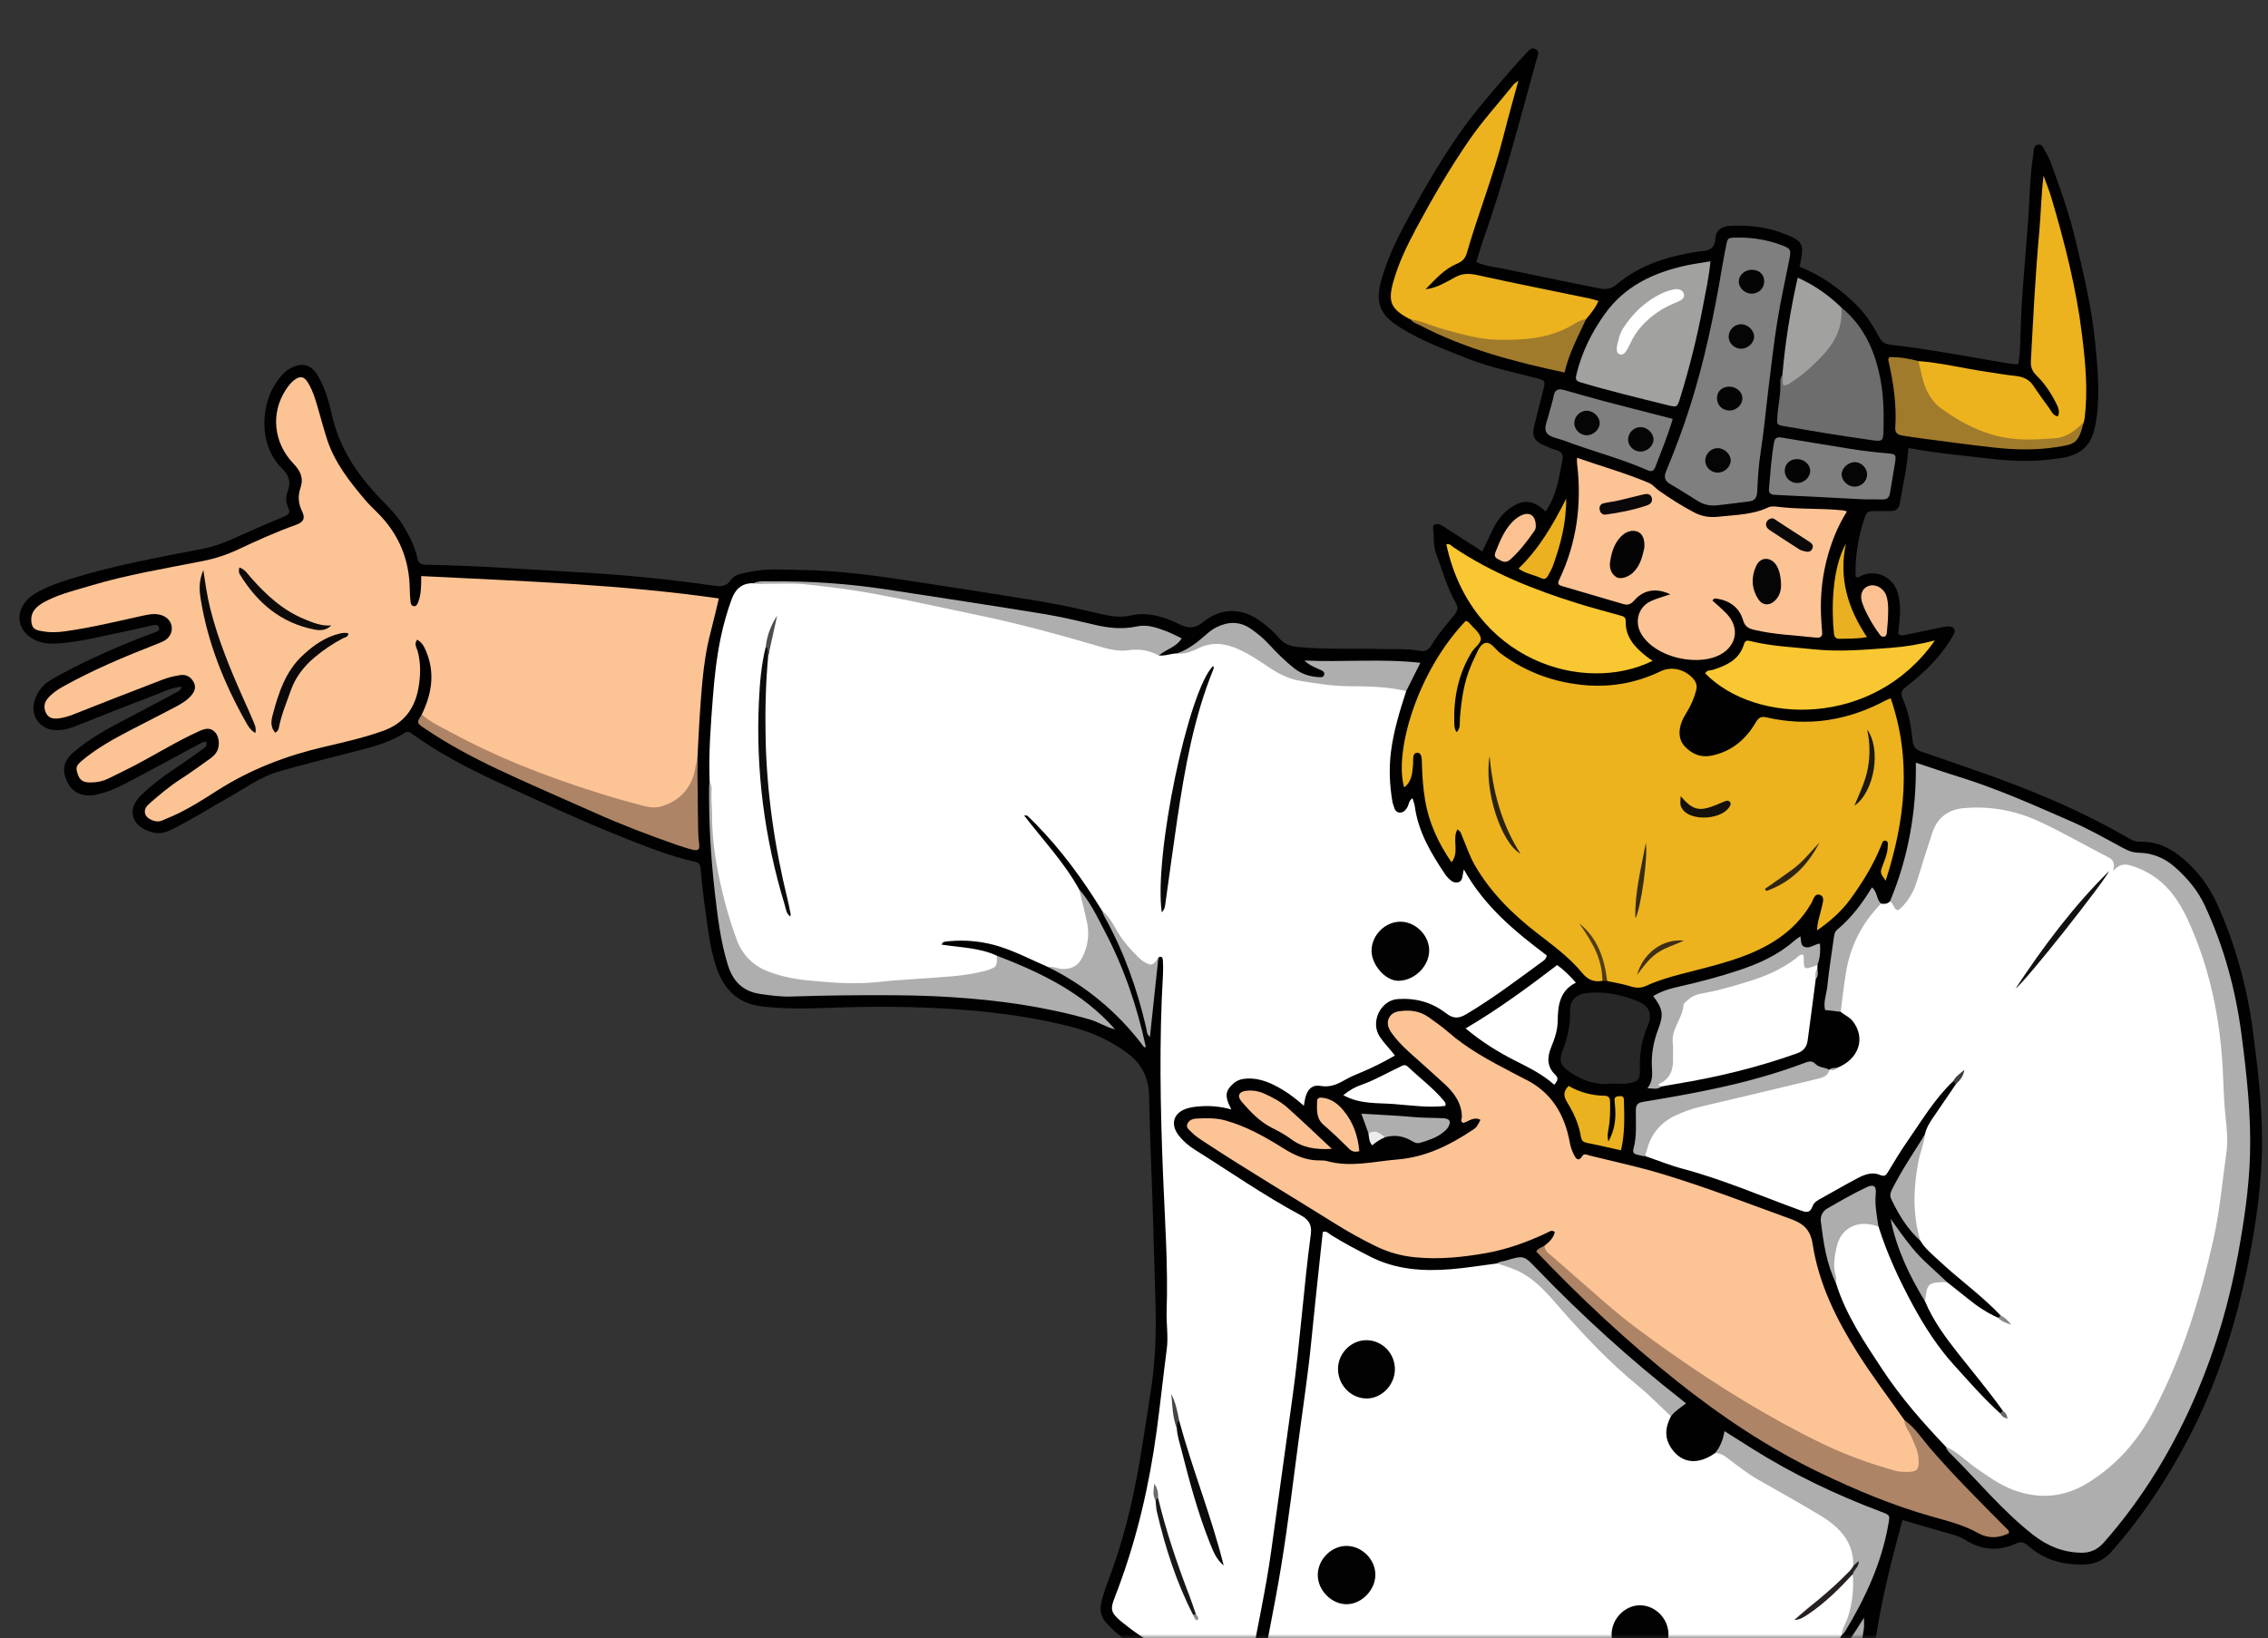 <svg width="281" height="203" viewBox="0 0 281 203" fill="none" xmlns="http://www.w3.org/2000/svg">
<rect x="0" y="0" width="281" height="203" fill="#333333" stroke="none"/>
<mask id="mask0_1224_11181" style="mask-type:alpha" maskUnits="userSpaceOnUse" x="0" y="0" width="281" height="203">
<rect width="281" height="203" rx="15" fill="#D9D9D9"/>
</mask>
<g mask="url(#mask0_1224_11181)">
<path fill-rule="evenodd" clip-rule="evenodd" d="M22.522 85.09C21.149 85.225 19.988 85.846 18.787 86.297C15.589 87.505 12.414 88.771 9.238 90.038C8.46 90.349 7.659 90.516 6.839 90.482C4.923 90.406 3.705 88.64 4.286 86.811C4.651 85.66 5.373 84.782 6.424 84.182C9.736 82.294 13.201 80.733 16.732 79.304C17.535 78.978 18.35 78.691 19.158 78.381C19.425 78.28 19.779 78.184 19.715 77.832C19.636 77.378 19.217 77.434 18.899 77.499C17.767 77.734 16.647 78.023 15.517 78.249C13.015 78.746 10.54 79.406 7.994 79.673C6.551 79.825 5.125 79.901 3.819 79.011C2.232 77.925 1.936 76.091 3.175 74.566C3.641 73.994 4.237 73.585 4.881 73.25C6.124 72.603 7.443 72.15 8.777 71.732C14.124 70.06 19.627 69.079 25.111 68.01C26.352 67.771 27.522 67.366 28.67 66.851C30.779 65.906 32.895 64.978 35.026 64.083C35.621 63.832 36.09 63.655 35.692 62.866C35.38 62.242 35.412 61.555 35.646 60.893C36.039 59.803 35.867 58.951 34.966 58.073C31.862 55.038 32.411 49.964 34.244 47.379C34.635 46.829 35.025 46.267 35.593 45.881C36.814 45.057 38.352 44.678 39.465 46.698C40.264 48.15 40.753 49.717 41.098 51.312C42 55.472 44.259 58.821 47.149 61.818C48.153 62.862 49.193 63.87 49.95 65.126C50.723 66.411 51.407 67.734 51.723 69.217C51.837 69.767 52.111 69.98 52.709 69.989C59.029 70.093 65.337 70.568 71.646 70.917C77.23 71.224 82.8 71.77 88.338 72.567C89.24 72.699 89.953 72.754 90.583 71.849C91.087 71.127 92.072 71.051 92.926 70.865C94.984 70.419 97.061 70.604 99.13 70.632C104.007 70.696 108.833 71.374 113.648 72.121C118.932 72.939 124.222 73.738 129.496 74.627C131.967 75.044 134.401 75.639 136.846 76.186C137.95 76.435 139.065 76.514 140.149 76.268C141.942 75.863 143.59 76.273 145.217 76.946C145.574 77.094 145.917 77.273 146.269 77.433C147.252 77.881 148.074 77.9 149.032 77.118C151.345 75.23 153.951 75.298 156.327 77.092C157.099 77.674 157.833 78.299 158.453 79.043C159.079 79.792 159.845 80.091 160.835 80.186C164.256 80.516 167.683 80.332 171.106 80.436C172.695 80.483 174.297 80.362 175.871 80.65C176.612 80.783 177.019 80.538 177.386 79.914C178.171 78.579 179.2 77.418 180.179 76.226C180.601 75.712 180.706 75.314 180.355 74.688C179.256 72.747 178.674 70.594 177.903 68.517C177.541 67.54 177.712 66.512 177.558 65.514C177.483 65.015 177.845 64.867 178.326 64.988C178.669 65.076 178.919 65.299 179.199 65.48C180.654 66.421 182.114 67.355 183.65 68.341C184.127 67.345 184.567 66.403 185.023 65.471C185.455 64.595 186.027 63.829 186.793 63.209C188.525 61.81 189.899 61.854 191.498 63.386C192.837 61.456 193.168 59.206 193.581 56.983C193.695 56.376 193.52 55.982 192.868 55.794C192.265 55.625 191.689 55.367 191.119 55.108C190.111 54.648 189.792 53.996 190.058 52.898C190.416 51.397 190.815 49.909 191.184 48.414C191.489 47.176 191.484 47.16 190.288 46.843C187.541 46.119 184.749 45.572 182.091 44.532C179.134 43.373 176.15 42.269 173.443 40.569C170.928 38.993 170.349 37.5 171.175 34.593C171.892 32.078 173.019 29.723 174.256 27.436C176.252 23.748 178.337 20.111 180.737 16.656C182.616 13.953 184.782 11.494 186.922 9.009C187.613 8.206 188.316 7.407 189.057 6.651C189.366 6.336 189.675 5.78 190.251 6.092C190.852 6.418 190.501 6.933 190.378 7.374C188.291 14.939 186.323 22.536 183.697 29.94C183.408 30.756 183.18 31.593 182.902 32.484C184.158 33.038 185.512 33.124 186.807 33.407C190.573 34.226 194.356 34.962 198.129 35.738C198.958 35.908 199.613 35.831 200.353 35.209C203.163 32.844 206.562 31.794 210.127 31.214C210.365 31.176 210.603 31.139 210.843 31.125C211.878 31.067 212.495 30.693 212.545 29.498C212.583 28.6 213.294 28.069 214.185 28.009C216.626 27.836 219.004 28.126 221.276 29.053C223.329 29.888 223.497 30.233 223.104 32.431C223.071 32.614 223.014 32.795 222.951 33.041C225.723 34.168 228.096 35.856 230.178 37.978C231.274 39.096 232.104 40.388 232.812 41.76C233.107 42.335 233.49 42.631 234.132 42.706C239.16 43.28 244.126 44.265 249.117 45.085C249.402 45.132 249.696 45.126 250.054 45.151C250.291 43.927 250.303 42.685 250.337 41.443C250.449 36.716 250.95 32.014 251.283 27.302C251.476 24.562 251.49 21.809 251.932 19.091C251.966 18.904 251.939 18.703 251.976 18.518C252.039 18.219 252.199 17.966 252.521 17.919C252.78 17.884 253.015 18.032 253.129 18.241C253.476 18.875 253.849 19.503 254.095 20.177C255.226 23.248 256.323 26.329 257.095 29.522C258.127 33.786 259.154 38.055 259.582 42.42C259.891 45.579 260.199 48.767 259.739 51.949C259.682 52.329 259.597 52.705 259.519 53.079C259.074 55.23 257.733 56.363 255.581 56.729C252.551 57.248 249.528 57.204 246.5 56.839C243.153 56.436 239.791 56.16 236.446 55.512C236.289 57.914 235.762 60.18 235.36 62.466C235.248 63.093 234.828 63.337 234.214 63.329C233.686 63.321 233.153 63.347 232.621 63.343C231.319 63.335 231.283 63.321 230.909 64.519C230.202 66.783 229.812 69.102 229.909 71.489C230.31 71.669 230.536 71.356 230.825 71.254C232.7 70.601 234.583 71.596 235.139 73.516C235.619 75.184 235.355 76.858 235.175 78.56C235.537 78.863 235.975 78.692 236.385 78.613C237.567 78.387 238.737 78.111 239.919 77.874C240.435 77.767 240.963 77.635 241.486 77.638C242.094 77.641 242.34 78.065 242.06 78.606C241.749 79.203 241.375 79.771 240.982 80.313C239.636 82.164 237.975 83.708 236.172 85.095C235.576 85.551 235.443 85.934 235.761 86.634C236.502 88.273 236.786 90.051 236.974 91.819C237.066 92.663 237.464 92.949 238.155 93.182C240.345 93.917 242.52 94.696 244.706 95.453C251.364 97.749 257.845 100.44 263.941 103.999C264.403 104.268 264.841 104.317 265.31 104.314C267.358 104.297 269.023 105.157 270.537 106.456C272.323 107.986 273.677 109.789 274.663 111.954C276.998 117.086 278.442 122.444 279.167 128.022C279.743 132.471 280.261 136.923 280.261 141.416C280.261 146.842 279.456 152.176 278.356 157.467C276.866 164.617 274.628 171.514 271.265 178.028C268.616 183.15 265.458 187.919 261.646 192.255C260.751 193.273 259.69 193.817 258.384 193.876C255.743 193.99 253.314 193.371 251.297 191.566C250.812 191.134 250.424 190.99 249.765 191.295C247.587 192.304 245.461 192.089 243.435 190.804C242.941 190.494 242.398 190.31 241.833 190.151C239.803 189.58 237.784 188.977 235.721 188.376C234.174 193.935 232.814 199.483 232.102 205.185C231.577 209.401 231.261 213.623 231.085 217.861C231.039 218.92 231.045 219.983 231.168 221.039C231.379 222.832 230.664 223.901 228.944 224.37C228.115 224.595 227.266 224.739 226.436 224.921C226.323 225.421 226.611 225.727 226.785 226.038C229.564 230.968 231.572 236.231 233.433 241.554C234.499 244.605 234.018 247.652 233.111 250.641C232.315 253.267 231.37 255.847 230.583 258.477C229.331 262.677 227.642 266.738 226.507 270.976C226.221 272.037 226.204 272.048 227.2 272.414C228.336 272.833 229.425 273.322 230.449 273.983C231.832 274.874 232.447 276.128 232.51 277.739C232.599 279.978 232.173 282.157 231.724 284.323C231.342 286.163 230.86 287.981 230.388 289.796C230.095 290.921 229.496 291.112 228.481 290.454C227.916 290.09 227.364 289.705 226.802 289.336C226.769 289.314 226.708 289.332 226.543 289.332C225.612 291.327 225.12 293.519 224.348 295.711C226.179 296.332 228.009 296.735 229.724 297.485C234.739 299.676 239.261 302.54 242.684 306.914C243.46 307.903 244.167 308.933 244.654 310.105C245.394 311.89 244.843 313.094 242.972 313.643C241.014 314.214 238.988 314.394 236.971 314.477C231.757 314.691 226.555 314.39 221.353 314.034C217.062 313.74 212.813 313.185 208.576 312.511C206.008 312.1 203.442 311.659 200.978 310.788C199.427 310.239 198.825 309.116 199.259 307.514C199.962 304.924 201.291 302.616 202.732 300.397C203.878 298.632 204.575 296.826 204.412 294.711C204.368 294.137 204.427 293.557 204.432 292.976C204.436 292.302 204.361 291.724 203.803 291.171C203.091 290.463 202.943 289.385 202.469 288.422C201.768 289.016 201.245 289.701 200.703 290.37C200.461 290.671 200.224 290.979 199.941 291.239C199.26 291.849 198.712 291.645 198.537 290.72C198.409 290.049 198.522 289.371 198.609 288.706C199.057 285.266 199.766 281.87 200.455 278.474C201.046 275.574 202.807 273.82 205.42 272.746C205.905 272.547 206.412 272.395 207.037 272.179C206.815 271.53 206.617 270.906 206.393 270.294C205.384 267.531 204.373 264.772 203.359 262.013C202.549 259.831 202.001 257.572 201.884 255.263C201.771 253.034 202.244 250.856 203.114 248.78C203.412 248.073 203.676 247.351 203.962 246.633C204.142 246.181 203.975 245.97 203.539 245.761C199.601 243.88 196.437 241.002 193.493 237.846C192.604 236.894 191.669 235.982 190.813 235.002C190.434 234.574 190.047 234.436 189.547 234.62C186.279 235.833 182.903 235.581 179.53 235.322C178.938 235.277 178.578 235.44 178.16 235.862C173.676 240.371 168.704 244.225 162.977 247.053C162.845 247.117 162.722 247.194 162.595 247.263C159.306 249.115 159.336 249.121 158.559 252.799C158.169 254.636 157.656 256.449 157.175 258.266C156.864 259.447 156.321 260.522 155.561 261.478C154.088 263.325 152.598 265.159 150.92 266.838C147.407 270.351 143.835 273.805 139.845 276.944C140.188 277.486 140.492 278.013 140.839 278.511C141.939 280.078 142.165 281.781 141.695 283.606C140.941 286.551 139.944 289.416 138.774 292.221C138.383 293.153 137.894 294.043 137.621 295.026C137.496 295.484 137.38 295.98 136.805 296.128C136.123 296.302 135.868 295.73 135.543 295.356C134.873 294.59 134.437 293.666 133.928 292.788C133.64 292.297 133.467 291.723 132.962 291.365C132.277 291.679 131.768 292.188 131.379 292.803C130.767 293.784 130.64 294.767 131.428 295.751C132.622 297.238 133.39 298.95 133.983 300.742C134.756 303.081 134.343 304.223 132.164 305.395C131.025 306.009 129.818 306.535 128.588 306.942C124.684 308.23 120.656 308.932 116.557 309.266C111.65 309.668 106.733 309.797 101.813 309.896C97.945 309.973 94.099 309.692 90.255 309.319C85.742 308.881 81.248 308.308 76.813 307.348C75.92 307.153 75.046 306.871 74.153 306.674C72.079 306.213 71.466 304.009 73.251 302.519C75.081 300.993 77.06 299.707 79.187 298.679C86.577 295.112 94.333 292.721 102.473 291.614C103.715 291.445 104.955 291.237 106.197 291.089C107.003 290.994 107.567 290.532 107.888 289.877C109.367 286.856 110.791 283.813 112.271 280.699C110.41 280.607 108.88 281.624 107.049 281.503C107.227 280.448 107.544 279.547 108.178 278.753C109.35 277.278 110.517 275.804 111.676 274.321C113.041 272.573 114.371 270.795 115.762 269.067C116.783 267.797 117.985 266.745 119.75 266.78C120.469 266.793 121.207 266.885 121.889 267.09C122.653 267.318 122.879 267.007 123.127 266.363C124.767 262.087 126.386 257.799 128.138 253.57C129.725 249.741 131.355 245.923 133.183 242.207C135.224 238.056 137.588 234.073 139.853 230.039C142.8 224.784 145.745 219.53 148.391 214.116C148.608 213.673 148.675 213.216 148.709 212.724C148.79 211.427 148.757 210.122 148.933 208.826C149.071 207.824 149.001 207.854 147.953 207.47C144.874 206.338 141.856 205.088 139.209 203.085C138.433 202.497 137.73 201.847 137.079 201.13C136.414 200.406 136.217 199.583 136.448 198.6C136.793 197.14 137.368 195.762 137.866 194.358C139.611 189.437 140.71 184.362 141.514 179.217C141.902 176.742 142.306 174.276 142.669 171.801C143.169 168.357 143.258 164.885 143.16 161.413C142.985 155.29 142.823 149.164 142.578 143.043C142.48 140.585 142.429 138.123 142.369 135.663C142.315 133.565 141.439 131.836 139.756 130.571C137.697 129.025 135.434 127.961 132.904 127.297C128.31 126.094 123.649 125.46 118.932 125.115C113.583 124.719 108.233 124.69 102.873 124.891C100.035 124.998 97.191 125.065 94.347 124.715C91.313 124.341 89.647 122.532 88.737 119.811C87.92 117.373 87.677 114.824 87.323 112.3C87.104 110.728 86.939 109.147 86.791 107.565C86.746 107.096 86.579 106.912 86.121 106.807C82.82 106.065 79.701 104.782 76.576 103.531C71.526 101.512 66.603 99.195 61.667 96.919C57.989 95.226 54.401 93.346 51.1 90.975C50.777 90.742 50.543 90.562 50.099 90.846C47.861 92.267 45.293 92.776 42.776 93.427C40.026 94.138 37.27 94.827 34.538 95.612C32.244 96.272 30.326 97.712 28.271 98.86C25.875 100.202 23.566 101.69 21.088 102.888C20.248 103.297 19.452 103.356 18.58 103.066C16.214 102.281 15.705 100.226 17.512 98.516C18.77 97.325 20.139 96.246 21.599 95.297C22.771 94.535 23.898 93.702 25.037 92.895C25.342 92.677 25.722 92.492 25.563 91.939C25.218 91.859 24.958 92.056 24.679 92.206C22.093 93.601 19.512 95.008 16.914 96.381C15.257 97.26 13.62 98.185 11.728 98.515C10.232 98.778 8.99 98.228 8.359 96.957C7.628 95.487 7.84 94.312 9.122 93.211C11.078 91.537 13.322 90.31 15.588 89.123C17.68 88.028 19.767 86.928 21.847 85.811C22.087 85.681 22.377 85.556 22.522 85.09Z" fill="#010101"/>
<path fill-rule="evenodd" clip-rule="evenodd" d="M174.226 85.641C173.426 88.111 172.661 90.592 172.336 93.182C172.079 95.254 172.167 97.322 172.521 99.377C172.552 99.566 172.633 99.744 172.688 99.927C172.799 100.312 172.944 100.674 173.422 100.701C173.864 100.726 174.115 100.425 174.335 100.094C174.566 99.739 174.519 99.237 175.002 98.918C175.107 99.276 175.248 99.606 175.295 99.947C175.73 103.156 177.356 105.827 179.108 108.439C179.136 108.48 179.161 108.522 179.195 108.556C179.593 108.972 179.981 109.484 180.635 109.348C181.269 109.216 181.161 108.549 181.365 107.742C183.953 112.394 187.767 115.48 191.634 118.399C191.585 118.792 191.392 118.942 191.198 119.086C188.088 121.36 185.017 123.699 181.689 125.676C180.719 126.253 180.062 126.266 179.139 125.554C177.413 124.224 175.439 123.661 173.185 123.811C171.075 123.95 169.721 126.654 170.964 128.501C171.502 129.302 172.187 129.976 172.828 130.808C171.461 131.604 170.095 132.285 168.686 132.878C168.067 133.138 167.436 133.389 166.853 133.719C165.839 134.292 164.879 134.813 163.602 134.574C162.651 134.397 162.081 134.915 161.781 135.84C161.677 136.15 161.65 136.485 161.545 137.034C160.654 136.254 159.84 135.614 158.955 135.08C157.576 134.252 156.153 133.577 154.48 133.663C153.832 133.695 153.257 133.87 152.772 134.314C151.916 135.097 151.778 135.679 152.213 136.762C152.297 136.966 152.403 137.163 152.56 137.49C151.159 137.105 149.867 137.008 148.568 137.112C148.045 137.154 147.505 137.223 147.011 137.388C145.386 137.927 144.979 139.317 146.019 140.682C146.581 141.42 147.278 142.009 148.063 142.5C152.395 145.21 156.587 148.144 161.095 150.568C162.079 151.099 162.573 151.707 162.41 152.938C161.518 159.622 161.075 166.359 160.151 173.042C159.271 179.436 158.381 185.825 157.498 192.22C156.833 197.043 155.742 201.784 154.922 206.576C154.822 207.162 154.648 207.424 154.013 207.327C148.941 206.542 144.16 204.965 140.044 201.83C137.107 199.597 137.49 199.668 138.554 196.806C140.898 190.503 142.397 184.012 143.304 177.347C143.766 173.957 144.115 170.557 144.563 167.167C144.764 165.629 144.495 164.084 144.542 162.542C144.734 156.892 144.327 151.255 144.098 145.613C143.763 137.314 143.607 129.018 144.092 120.722C144.125 120.144 144.117 119.561 144.079 118.984C144.059 118.676 143.907 118.417 143.518 118.672C143.11 119.908 142.545 120.142 141.453 119.409C140.146 118.533 139.185 117.298 138.434 115.947C137.848 114.892 137.199 113.886 136.548 112.877C134.175 109 131.502 105.355 128.315 102.099C127.979 101.755 127.632 101.42 127.281 101.092C127.232 101.047 127.122 101.074 126.879 101.053C129.256 104.128 131.863 106.892 133.701 110.217C134.767 112.212 135.436 114.318 135.129 116.598C134.665 120.027 133.093 120.968 129.877 119.851C127.89 118.997 125.972 117.984 123.9 117.321C121.798 116.652 119.658 116.435 117.472 116.652C117.281 116.671 117.089 116.693 116.906 116.744C116.837 116.765 116.789 116.872 116.633 117.059C118.992 117.428 121.354 117.443 123.498 118.431C124.197 119.464 123.617 120.053 122.739 120.478C121.637 121.013 120.423 121.197 119.228 121.285C114.274 121.649 109.342 122.368 104.365 122.246C101.331 122.171 98.297 121.898 95.383 120.884C93.071 120.079 91.537 118.486 90.756 116.229C89.439 112.441 88.567 108.575 88.245 104.538C88.041 101.994 88.285 99.443 87.923 96.92C87.782 93.395 88.056 89.89 88.327 86.379C88.522 83.882 88.793 81.401 89.312 78.946C89.651 77.338 90.095 75.768 90.66 74.232C91.122 72.986 91.961 72.227 93.372 72.281C96.495 72.015 99.608 72.167 102.72 72.528C113.775 73.803 124.556 76.363 135.239 79.4C137.006 79.902 138.764 80.319 140.651 80.097C141.748 79.968 142.891 80.133 143.594 81.227C144.354 81.324 145.068 80.981 145.818 80.979C146.619 80.817 147.392 80.556 148.104 80.147C149.787 79.17 151.507 79.245 153.246 79.954C154.138 80.321 155.059 80.685 155.804 81.293C159.192 84.061 163.24 84.519 167.374 84.632C169.157 84.679 170.94 84.673 172.706 84.951C173.286 85.048 173.873 85.073 174.226 85.641Z" fill="white"/>
<path fill-rule="evenodd" clip-rule="evenodd" d="M228.141 202.721C226.602 205.37 224.563 207.62 222.5 209.849C221.831 210.576 221.153 211.294 220.56 212.095C223.191 210.451 225.217 208.159 227.249 205.873C228.094 205.575 228.147 206.253 228.172 206.729C228.356 210.111 228.444 213.489 226.734 216.594C225.916 218.081 224.648 219.102 223.204 219.916C220.609 221.376 217.756 222.106 214.89 222.753C211.453 223.529 207.959 223.938 204.431 223.818C202.847 223.763 201.275 224.126 199.69 223.879C194.716 223.841 189.798 223.249 184.89 222.466C180.277 221.729 175.686 220.89 171.151 219.785C166.649 218.684 162.289 217.168 158.207 214.933C157.996 214.819 157.776 214.708 157.59 214.564C155.371 212.879 155.292 212.661 155.759 210.059C156.715 204.709 157.869 199.393 158.745 194.033C159.606 188.766 160.232 183.46 160.938 178.168C161.469 174.158 162.084 170.166 162.474 166.142C162.788 162.934 163.139 159.729 163.475 156.523C163.61 155.238 163.752 153.953 163.892 152.673C164.375 152.51 164.63 152.88 164.936 153.071C166.492 154.038 168.114 154.885 169.744 155.72C172.906 157.343 176.302 157.572 179.751 157.291C181.67 157.136 183.576 156.819 185.484 156.575C187.628 156.468 189.23 157.621 190.747 158.904C192.264 160.184 193.523 161.73 194.77 163.254C198.132 167.345 202.324 170.554 206.126 174.169C206.531 174.552 207.161 174.776 207.027 175.515C206.312 176.882 206.178 178.216 207.127 179.555C208.405 181.363 210.378 181.574 212.483 180.087C213.214 179.601 213.785 180.038 214.303 180.461C217.647 183.178 221.513 185.056 225.211 187.207C226.598 188.011 227.856 188.939 228.808 190.258C229.6 191.349 230.051 192.526 229.855 193.897C228.935 195.91 227.024 197.011 225.52 198.474C224.734 199.237 223.825 199.97 222.996 200.346C224.093 199.707 225.294 198.825 226.354 197.772C227.147 196.989 227.984 196.264 228.796 195.507C229.087 195.24 229.41 194.739 229.805 195.422C230.404 198.12 229.399 200.451 228.141 202.721Z" fill="white"/>
<path fill-rule="evenodd" clip-rule="evenodd" d="M247.835 162.983C245.471 160.503 242.669 158.519 240.181 156.178C239.38 155.422 238.498 154.736 237.931 153.76C236.888 152.322 236.715 150.602 236.759 148.963C236.839 146.107 237.053 143.222 238.482 140.621C238.649 139.811 239.071 139.128 239.533 138.46C240.474 137.091 241.405 135.717 242.342 134.343C242.456 134.088 242.474 133.783 242.715 133.589C242.491 133.762 242.262 133.921 241.984 133.997C239.66 136.209 238.048 138.967 236.232 141.566C235.407 142.748 234.679 143.998 233.926 145.228C233.679 145.633 233.502 145.858 232.936 145.611C231.981 145.193 231.027 145.554 230.172 145.999C228.64 146.798 227.155 147.686 225.636 148.51C225.201 148.745 224.749 149.008 224.591 149.445C224.244 150.41 223.766 150.252 222.961 149.959C218.135 148.198 213.413 146.153 208.43 144.826C206.858 144.408 205.342 143.786 203.799 143.259C203.576 141.053 204.844 139.62 206.453 138.483C208.175 137.267 210.236 136.805 212.253 136.318C216.426 135.314 220.641 134.467 224.787 133.343C225.45 133.164 226.024 132.813 226.653 132.574L226.675 132.57C226.925 132.337 227.269 132.504 227.535 132.362C230.326 131.311 231.224 128.623 229.508 126.501C229.11 126.008 228.512 125.798 228.06 125.39C227.547 124.111 227.97 122.812 228.135 121.569C228.564 118.283 229.656 115.224 231.923 112.695C232.237 112.345 232.46 111.864 233.061 111.976C233.475 112.051 233.864 112.032 234.172 111.692C235.176 112.178 235.812 111.834 236.323 110.874C237.171 109.28 237.714 107.577 238.142 105.849C239.606 99.944 241.787 99.231 247.728 99.928C250.254 100.224 252.576 101.229 254.792 102.422C257.297 103.769 259.93 104.883 262.229 106.592C262.391 106.712 262.564 106.778 262.762 106.792C267.286 107.107 269.657 110.193 271.39 113.817C274.174 119.639 275.353 125.871 275.771 132.294C275.924 134.599 275.924 136.916 276.229 139.218C276.623 142.172 275.953 145.085 275.568 147.997C274.46 156.382 272.136 164.434 268.655 172.132C266.521 176.848 263.769 181.093 259.184 183.902C255.131 186.388 251.141 186.296 247.148 183.944C244.942 182.645 242.936 181.054 241.08 179.282C238.229 176.292 235.507 173.185 233.236 169.736C231.001 166.336 228.693 162.957 227.473 159.005C226.881 157.229 226.676 155.454 227.441 153.666C228.39 151.442 230.93 150.636 232.74 151.991C233.806 155.396 235.304 158.607 237.003 161.743C238.455 164.42 240.088 166.952 242.137 169.214C243.981 171.246 245.781 173.322 247.826 175.161C248.165 175.293 248.224 175.136 248.152 174.843C246.423 172.42 244.516 170.14 242.673 167.807C241.069 165.777 239.526 163.701 238.516 161.29C238.043 159.026 238.983 158.185 241.211 158.876C242.074 159.56 242.945 160.231 243.796 160.927C244.947 161.868 246.173 162.69 247.536 163.296C247.825 163.398 248.118 163.478 248.394 163.627C248.128 163.476 247.948 163.259 247.835 162.983Z" fill="white"/>
<path fill-rule="evenodd" clip-rule="evenodd" d="M52.256 88.542C53.459 86.065 53.917 83.525 52.855 80.872C52.611 80.263 52.359 79.641 51.685 79.272C51.264 79.828 51.635 80.279 51.745 80.686C52.16 82.219 52.113 83.765 51.842 85.282C51.391 87.833 50.016 89.66 47.475 90.571C45.062 91.44 42.569 91.989 40.091 92.573C35.404 93.671 30.997 95.365 26.919 97.967C24.895 99.259 22.859 100.569 20.602 101.462C20.333 101.57 20.077 101.718 19.795 101.777C19.2 101.901 18.254 101.483 18.045 101.005C17.749 100.339 18.157 99.891 18.598 99.507C19.801 98.461 21.014 97.435 22.362 96.57C23.616 95.763 24.824 94.873 26.042 94.01C26.397 93.755 26.712 93.453 26.911 93.055C27.265 92.344 27.137 91.266 26.652 90.746C26.031 90.084 25.379 90.298 24.677 90.612C21.859 91.883 19.245 93.531 16.507 94.951C15.479 95.483 14.439 95.987 13.399 96.494C12.738 96.819 12.034 96.957 11.301 96.968C10.588 96.982 9.969 96.873 9.68 96.07C9.352 95.157 9.37 94.918 10.214 94.216C12.001 92.727 14.028 91.606 16.081 90.533C17.918 89.577 19.772 88.644 21.603 87.679C22.327 87.297 23.052 86.896 23.616 86.284C24.068 85.792 24.342 85.227 24.015 84.576C23.687 83.911 23.085 83.554 22.358 83.66C21.599 83.771 20.84 83.963 20.127 84.234C16.439 85.645 12.762 87.088 9.089 88.536C8.453 88.785 7.825 88.978 7.141 89.04C6.489 89.104 5.967 88.932 5.694 88.346C5.417 87.752 5.427 87.148 5.889 86.589C6.423 85.941 7.088 85.489 7.81 85.086C11.524 83.019 15.43 81.372 19.383 79.832C19.785 79.675 20.209 79.524 20.554 79.275C21.653 78.48 21.491 76.896 20.253 76.335C19.478 75.982 18.682 76.087 17.852 76.268C14.608 76.979 11.38 77.772 8.087 78.235C7.168 78.364 6.255 78.402 5.351 78.243C4.807 78.148 4.124 78.098 3.951 77.406C3.771 76.675 3.881 75.967 4.43 75.386C4.87 74.919 5.421 74.628 5.987 74.352C7.642 73.544 9.431 73.124 11.18 72.595C15.757 71.216 20.469 70.453 25.143 69.523C26.669 69.22 28.117 68.747 29.523 68.085C31.875 66.972 34.25 65.913 36.702 65.029C37.58 64.712 37.863 64.245 37.422 63.353C36.93 62.362 36.903 61.419 37.235 60.433C37.644 59.216 37.202 58.337 36.359 57.457C33.871 54.86 33.522 51.176 35.412 48.302C35.705 47.856 36.018 47.426 36.446 47.105C37.217 46.532 37.694 46.637 38.196 47.482C38.819 48.529 39.133 49.696 39.47 50.853C39.837 52.101 40.159 53.362 40.572 54.594C41.515 57.391 43.313 59.665 45.176 61.883C45.641 62.438 46.166 62.942 46.681 63.449C49.359 66.081 50.726 69.269 50.769 73.026C50.776 73.555 50.818 74.083 50.87 74.611C50.897 74.849 51.007 75.1 51.279 75.125C51.562 75.151 51.7 74.902 51.79 74.684C52.194 73.686 52.186 72.624 52.19 71.391C64.535 72.02 76.806 72.41 89.065 74.164C88.716 75.611 88.398 77.01 88.034 78.397C87.518 80.358 87.225 82.349 87.031 84.371C86.714 87.685 86.557 91.005 86.394 94.327C86.475 97.31 85.034 99.231 82.266 100.222C81.469 100.506 80.675 100.518 79.848 100.311C70.642 97.962 61.809 94.676 53.571 89.89C53.029 89.571 52.256 89.418 52.256 88.542Z" fill="#FCC395"/>
<path fill-rule="evenodd" clip-rule="evenodd" d="M198.547 121.555C197.505 121.749 196.725 121.42 196.032 120.578C194.43 118.626 192.385 117.147 190.405 115.611C187.37 113.253 184.68 110.598 182.736 107.238C182.08 106.101 181.685 104.863 181.171 103.673C181.039 103.367 180.999 103.014 180.564 102.796C179.871 104.038 180.875 105.57 179.839 106.862C178.205 104.48 177.044 101.999 176.572 99.191C176.323 97.712 176.214 96.23 176.172 94.734C176.157 94.209 176.216 93.282 175.607 93.286C174.938 93.29 175.126 94.193 175.077 94.726C174.978 95.787 174.946 96.855 173.974 97.573C172.71 93.332 175.504 83.334 181.583 76.961C181.796 76.955 181.938 77.083 182.059 77.228C182.551 77.816 183.29 78.351 183.451 79.022C183.609 79.669 182.737 80.183 182.36 80.787C180.705 83.463 180.107 86.396 180.176 89.5C180.187 89.916 180.191 90.357 180.473 90.733C181.004 90.221 180.832 89.549 180.885 88.95C181.076 86.731 181.362 84.538 182.262 82.472C182.356 82.25 182.44 82.022 182.551 81.81C182.957 81.046 183.233 79.957 183.962 79.702C184.689 79.448 185.276 80.484 185.908 80.96C189.085 83.347 192.698 84.63 196.612 84.929C199.774 85.168 202.853 84.591 205.746 83.191C207.147 82.515 208.826 82.977 209.822 84.154C210.227 84.63 210.278 85.084 210.136 85.617C209.88 86.551 209.5 87.432 208.988 88.261C208.759 88.628 208.539 89.007 208.384 89.407C207.949 90.511 207.928 91.646 208.769 92.534C209.622 93.431 210.723 93.915 212.033 93.649C214.521 93.147 216.29 91.65 217.532 89.53C217.903 88.895 218.227 88.757 218.888 88.908C224.046 90.088 228.931 89.3 233.575 86.829C233.738 86.742 233.916 86.678 234.251 86.531C236.875 94.161 236.064 101.605 233.63 109.136C232.93 108.154 232.928 108.154 233.235 107.319C233.536 106.505 233.884 105.704 233.889 104.816C233.889 104.592 233.96 104.286 233.667 104.2C233.27 104.082 233.205 104.449 233.105 104.698C232.142 107.137 230.776 109.347 229.236 111.455C228.15 112.941 226.791 114.142 225.125 115.309C225.162 114.198 225.52 113.364 225.694 112.496C225.805 111.946 226.128 111.186 225.545 110.928C224.821 110.605 224.67 111.505 224.41 111.952C222.202 115.744 218.642 117.671 214.668 118.968C212.567 119.656 210.399 120.156 208.257 120.721C206.81 121.103 205.375 121.522 204.015 122.15C203.358 122.453 202.774 122.475 202.075 122.252C201.12 121.945 200.114 121.794 199.127 121.576C198.578 120.744 198.658 119.735 198.348 118.83C197.896 117.505 197.179 116.331 196.399 115.182C197.462 116.72 198.356 118.337 198.656 120.21C198.729 120.654 199.017 121.142 198.547 121.555Z" fill="#ECB31F"/>
<path fill-rule="evenodd" clip-rule="evenodd" d="M191.349 154.391C191.916 153.935 192.467 153.464 192.637 152.684C192.247 152.346 191.933 152.658 191.613 152.807C189.247 153.911 186.804 154.811 184.24 155.272C181.295 155.801 178.33 156.111 175.314 155.812C173.6 155.645 171.998 155.192 170.475 154.448C168.696 153.582 166.972 152.621 165.295 151.569C159.942 148.215 154.506 144.998 149.226 141.525C148.663 141.154 148.091 140.794 147.618 140.301C147.357 140.03 146.945 139.77 147.091 139.347C147.263 138.86 147.702 138.645 148.237 138.621C149.446 138.567 150.639 138.524 151.829 138.856C154.413 139.58 156.726 140.874 158.969 142.285C160.388 143.179 161.84 143.842 163.55 143.809C163.841 143.805 164.137 143.814 164.412 143.891C167.345 144.705 170.243 143.925 173.146 143.692C176.611 143.411 179.621 141.926 182.461 140.028C182.956 139.694 182.952 139.692 183.423 138.783C182.601 138.34 181.971 138.976 181.308 139.164C180.855 138.979 181.13 138.65 181.126 138.406C181.095 136.669 180.148 135.42 178.954 134.314C177.711 133.167 176.446 132.05 175.187 130.921C174.358 130.18 173.53 129.44 172.837 128.567C172.568 128.229 172.293 127.879 172.112 127.49C171.659 126.49 172.188 125.511 173.28 125.336C174.606 125.125 175.888 125.254 177.015 126.066C177.838 126.659 178.677 127.236 179.435 127.901C181.82 129.989 184.579 131.468 187.362 132.916C187.876 133.183 188.383 133.462 188.903 133.716C192.236 135.329 193.876 138.139 194.508 141.653C194.603 142.186 194.785 142.674 195.028 143.143C195.282 143.625 195.584 143.999 196.031 143.283C196.282 142.876 196.635 143.126 196.938 143.201C199.88 143.932 202.851 144.566 205.756 145.432C211.204 147.06 216.505 149.12 221.847 151.06C223.392 151.621 224.294 152.331 224.582 154.171C225.342 159.099 227.516 163.493 230.171 167.696C231.981 170.557 234.019 173.244 235.964 176.002C236.574 176.983 237.252 177.925 237.638 179.028C238.013 180.086 238.435 181.267 237.667 182.206C236.863 183.198 235.608 182.829 234.55 182.546C231.381 181.699 228.298 180.567 225.359 179.109C215.386 174.158 206.166 168.05 197.633 160.91C195.75 159.338 193.973 157.636 192.128 156.013C191.686 155.625 190.902 155.265 191.349 154.391Z" fill="#FCC395"/>
<path fill-rule="evenodd" clip-rule="evenodd" d="M241.079 179.283C242.553 179.919 243.63 181.126 244.934 182.012C246.367 182.986 247.758 184.012 249.409 184.631C252.655 185.843 255.749 185.581 258.687 183.766C262.214 181.592 264.835 178.621 266.787 174.939C270.365 168.197 272.571 161.008 274.236 153.605C275.028 150.073 275.33 146.479 275.838 142.913C276.041 141.452 275.916 139.939 275.744 138.441C275.529 136.53 275.495 134.596 275.402 132.675C275.077 126.21 273.8 119.979 271.11 114.086C270.022 111.707 268.572 109.532 266.175 108.196C265.501 107.817 264.814 107.506 264.065 107.282C263.308 107.059 262.666 107.014 261.807 107.931C262.134 106.752 261.655 106.458 261.024 106.139C258.144 104.68 255.368 103.022 252.418 101.699C249.497 100.39 246.429 99.868 243.261 100.157C241.397 100.324 240.02 101.335 239.413 103.184C238.75 105.194 238.116 107.216 237.493 109.241C237.146 110.367 236.593 111.372 235.805 112.237C235.096 113.017 234.951 112.978 234.455 111.987C234.396 111.869 234.267 111.788 234.172 111.691C236.439 106.239 237.46 100.55 237.367 94.518C239.215 95.126 240.933 95.722 242.67 96.26C247.468 97.741 252.046 99.797 256.635 101.8C258.841 102.76 260.94 103.961 263.061 105.102C263.67 105.428 264.239 105.663 264.957 105.676C266.648 105.703 268.146 106.302 269.435 107.431C271.011 108.817 272.312 110.356 273.21 112.302C275.556 117.381 276.996 122.689 277.717 128.221C278.366 133.198 278.92 138.176 278.77 143.206C278.645 147.312 278.028 151.364 277.296 155.391C276.226 161.286 274.554 167.023 272.215 172.538C269.335 179.329 265.571 185.589 260.674 191.148C259.898 192.023 259.017 192.439 257.905 192.427C255.666 192.398 253.754 191.652 251.943 190.246C248.179 187.322 245.184 183.646 241.832 180.322C241.529 180.027 241.195 179.726 241.079 179.283Z" fill="#AEAEAE"/>
<path fill-rule="evenodd" clip-rule="evenodd" d="M195.387 56.73C198.404 57.789 201.407 58.623 204.283 59.842C204.807 60.065 205.103 60.496 205.531 60.798C206.952 61.796 208.415 62.73 209.956 63.532C210.882 64.014 211.884 64.152 212.905 64.036C214.998 63.801 217.139 63.809 219.108 62.869C219.43 62.717 219.876 62.756 220.249 62.804C222.935 63.142 225.645 62.968 228.334 63.247C228.474 63.261 228.606 63.316 228.834 63.381C227.627 65.301 226.834 67.348 226.292 69.506C225.652 72.057 225.478 74.631 225.68 77.245C225.705 77.582 225.71 77.92 225.754 78.256C225.84 78.925 225.525 79.077 224.92 79.011C222.385 78.729 219.83 78.647 217.33 78.054C216.621 77.885 216.192 77.645 215.958 76.854C215.491 75.279 214.301 74.431 212.686 74.182C212.495 74.153 212.297 74.159 212.173 74.433C212.739 74.95 213.349 75.46 213.899 76.027C215.712 77.909 215.106 80.345 212.68 81.341C209.923 82.474 205.113 81.454 203.37 78.6C202.452 77.097 202.966 75.188 204.582 74.476C205.322 74.149 206.109 73.937 206.946 73.649C205.209 72.838 203.662 73.065 202.482 74.407C202.054 74.894 201.685 75.026 201.123 74.86C198.63 74.127 196.137 73.392 193.646 72.665C193.243 72.549 192.887 72.462 193.156 71.9C195.369 67.295 196.004 62.443 195.391 57.398C195.368 57.215 195.387 57.025 195.387 56.73Z" fill="#FCC395"/>
<path fill-rule="evenodd" clip-rule="evenodd" d="M174.791 39.592C174.701 39.553 174.611 39.519 174.528 39.475C172.311 38.267 171.935 37.368 172.636 34.89C173.294 32.558 174.348 30.384 175.486 28.264C177.514 24.485 179.669 20.777 182.115 17.245C183.77 14.859 185.726 12.728 187.534 10.47C187.646 10.326 187.825 10.229 188.124 9.988C187.481 12.369 186.856 14.57 186.296 16.789C185.045 21.744 183.136 26.493 181.724 31.398C181.535 32.058 181.13 32.429 180.501 32.692C178.915 33.349 177.817 34.639 176.626 35.844C177.434 35.76 178.164 35.483 178.863 35.118C179.334 34.876 179.805 34.634 180.265 34.371C181.142 33.868 182.006 33.863 183.011 34.085C187.661 35.111 192.338 36.036 197.003 37.003C197.329 37.071 197.645 37.184 198.048 37.299C197.66 38.191 197.08 38.873 196.507 39.563C194.788 41.09 192.707 41.814 190.499 42.196C185.49 43.062 180.725 42.117 176.117 40.141C175.678 39.952 175.237 39.765 174.791 39.592Z" fill="#ECB31F"/>
<path fill-rule="evenodd" clip-rule="evenodd" d="M215.816 29.445C217.462 29.482 219.07 29.771 220.618 30.339C221.9 30.809 221.941 30.911 221.682 32.212C221.189 34.711 220.628 37.201 220.221 39.716C219.784 42.422 219.481 45.149 219.142 47.87C218.798 50.639 218.553 53.418 218.121 56.179C217.877 57.743 217.793 59.337 217.714 60.923C217.679 61.683 217.418 62.07 216.647 62.151C215.308 62.291 213.974 62.513 212.629 62.631C211.857 62.699 211.091 62.541 210.408 62.124C209.258 61.419 208.13 60.67 206.956 60.005C206.215 59.584 206.133 59.11 206.445 58.354C207.54 55.732 208.534 53.068 209.395 50.359C211.176 44.749 212.376 39.005 213.348 33.208C213.501 32.308 213.675 31.411 213.85 30.516C214.052 29.47 214.055 29.47 215.09 29.443C215.331 29.438 215.569 29.445 215.816 29.445Z" fill="#7F7F7F"/>
<path fill-rule="evenodd" clip-rule="evenodd" d="M237.676 44.745C240.516 44.961 243.279 45.654 246.086 46.067C247.273 46.243 248.459 46.458 249.652 46.58C250.617 46.677 251.399 46.979 251.952 47.832C252.557 48.761 253.222 49.65 253.869 50.546C254.167 50.96 254.343 51.514 254.977 51.594C255.268 50.917 254.946 50.354 254.663 49.804C254.046 48.597 253.28 47.477 252.313 46.529C251.781 46.011 251.58 45.481 251.62 44.747C251.911 39.411 252.173 34.074 252.66 28.749C252.871 26.452 252.896 24.135 253.189 21.775C253.53 22.728 253.921 23.669 254.204 24.638C255.832 30.184 257.265 35.769 257.961 41.522C258.38 44.967 258.717 48.417 258.269 51.888C258.25 52.029 258.208 52.169 258.176 52.309C257.503 53.759 256.241 54.446 254.772 54.673C249.477 55.489 244.648 54.311 240.418 50.995C238.433 49.432 237.372 47.361 237.676 44.745Z" fill="#ECB31F"/>
<path fill-rule="evenodd" clip-rule="evenodd" d="M191.349 154.395C191.406 155.117 192.021 155.433 192.467 155.832C194.551 157.689 196.675 159.496 198.765 161.345C201.329 163.613 204.091 165.621 206.886 167.586C212.917 171.832 219.169 175.705 225.813 178.924C228.72 180.332 231.752 181.41 234.861 182.276C235.225 182.378 235.619 182.397 236.003 182.41C237.586 182.456 237.84 182.175 237.681 180.553C237.591 179.625 237.128 178.823 236.779 177.981C236.508 177.322 235.956 176.778 235.963 176.006C237.247 176.904 238.078 178.23 239.07 179.392C242.053 182.877 245.312 186.099 248.534 189.35C248.692 189.513 248.932 189.63 248.905 189.999C247.657 190.635 246.356 190.706 245.099 189.999C243.27 188.965 241.258 188.486 239.267 187.918C234.529 186.575 230.001 184.676 225.565 182.551C219.183 179.493 213.335 175.589 207.815 171.201C201.619 166.272 195.84 160.874 190.336 155.097C190.574 154.703 190.987 154.583 191.349 154.395Z" fill="#AD8465"/>
<path fill-rule="evenodd" clip-rule="evenodd" d="M225.183 119.555C225.179 119.737 225.174 119.921 225.172 120.103C224.946 120.484 225.172 120.94 224.969 121.325C224.638 123.854 224.317 126.383 223.969 128.909C223.861 129.708 223.504 130.237 222.641 130.544C217.769 132.278 212.779 133.492 207.687 134.324C207.069 134.423 206.453 134.542 205.84 134.649C205.054 134.833 204.951 134.41 205.484 134.048C206.922 133.069 207.016 131.64 206.844 130.192C206.586 128.045 207.681 126.276 208.341 124.411C208.776 123.18 210.128 122.929 211.313 122.642C214.395 121.896 217.498 121.204 220.328 119.679C221.049 119.29 221.714 118.817 222.405 118.383C222.993 118.009 223.601 117.796 223.807 118.765C223.984 119.58 224.714 119.32 225.183 119.555Z" fill="white"/>
<path fill-rule="evenodd" clip-rule="evenodd" d="M204.757 81.897C196.215 86.127 182.277 81.85 179.199 67.469C179.591 67.322 179.816 67.646 180.062 67.809C184.833 71.013 190.101 73.11 195.554 74.802C197.253 75.329 198.978 75.786 200.694 76.263C201.076 76.369 201.435 76.427 201.42 76.969C201.364 78.981 202.59 80.25 204.03 81.384C204.213 81.531 204.415 81.658 204.757 81.897Z" fill="#F9C732"/>
<path fill-rule="evenodd" clip-rule="evenodd" d="M211.924 32.383C211.729 34.399 211.33 36.181 210.991 37.97C210.263 41.803 209.324 45.584 208.17 49.312C207.825 50.435 207.786 50.505 206.672 50.225C203.027 49.323 199.378 48.441 195.777 47.368C195.203 47.195 195.195 46.901 195.317 46.4C195.986 43.644 197.214 41.154 198.863 38.867C201.315 35.464 204.826 33.81 208.788 32.925C209.765 32.707 210.765 32.58 211.924 32.383Z" fill="#A1A1A0"/>
<path fill-rule="evenodd" clip-rule="evenodd" d="M239.727 79.371C232.155 90.207 217.537 89.849 211.275 83.456C211.464 83.007 211.909 83.11 212.252 83.002C213.953 82.454 215.514 81.74 216.076 79.83C216.233 79.3 216.55 79.365 216.971 79.469C219.507 80.098 222.113 80.19 224.696 80.466C227.882 80.806 231.048 80.519 234.217 80.288C236.033 80.156 237.818 79.859 239.727 79.371Z" fill="#F9C732"/>
<path fill-rule="evenodd" clip-rule="evenodd" d="M87.926 96.926C88.299 97.448 88.133 98.048 88.142 98.611C88.172 101.359 88.258 104.1 88.731 106.817C89.301 110.093 90.123 113.309 91.269 116.425C91.96 118.303 93.273 119.667 95.201 120.404C96.748 120.992 98.354 121.319 99.974 121.486C103.04 121.798 106.102 122.026 109.197 121.659C110.86 121.465 112.557 121.399 114.236 121.268C116.725 121.075 119.229 121.003 121.674 120.413C121.907 120.357 122.146 120.308 122.371 120.228C123.509 119.82 123.553 119.746 123.498 118.436C128.968 120.526 134.176 123.037 138.149 127.56C137.03 127.3 136.077 126.642 134.973 126.327C129.388 124.733 123.686 123.944 117.896 123.575C113.41 123.286 108.934 123.312 104.446 123.352C102.276 123.374 100.107 123.434 97.937 123.499C96.679 123.538 95.437 123.357 94.199 123.18C92.055 122.877 90.808 121.623 90.176 119.575C89.259 116.609 88.901 113.538 88.552 110.488C88.058 106.131 87.804 101.746 87.862 97.352C87.867 97.21 87.905 97.068 87.926 96.926Z" fill="#AEAEAE"/>
<path fill-rule="evenodd" clip-rule="evenodd" d="M228.134 38.1C231.002 40.454 232.361 43.619 233.011 47.172C233.388 49.224 233.411 51.289 233.36 53.361C233.327 54.628 233.226 54.732 232.035 54.565C230.035 54.284 228.041 53.979 226.046 53.66C224.433 53.402 222.827 53.106 221.215 52.839C220.094 52.653 220.134 52.661 220.225 51.462C220.323 50.121 220.653 48.799 220.577 47.441C220.56 47.108 220.602 46.764 220.831 46.487C221.174 46.663 221.146 47.504 221.884 46.982C224.115 45.403 226.12 43.647 227.357 41.131C227.836 40.158 227.465 39 228.134 38.1Z" fill="#6E6D6E"/>
<path fill-rule="evenodd" clip-rule="evenodd" d="M199.689 223.88C201.359 223.604 203.041 223.608 204.724 223.551C210.139 223.367 215.441 222.553 220.554 220.68C221.64 220.283 222.696 219.814 223.67 219.18C226.304 217.468 227.438 214.87 227.756 211.895C227.936 210.228 227.834 208.527 227.838 206.84C227.84 206.416 227.884 205.928 227.25 205.875C228.488 204.231 229.675 202.548 230.938 200.484C230.938 201.15 230.987 201.496 230.929 201.825C230.091 206.773 229.84 211.769 229.654 216.769C229.599 218.263 229.547 219.756 229.691 221.247C229.792 222.268 229.555 222.691 228.584 222.933C227.323 223.243 226.052 223.544 224.766 223.71C218.967 224.461 213.149 224.559 207.313 224.252C205.053 224.131 202.789 224.107 200.523 224.036C200.237 224.029 199.94 224.084 199.689 223.88Z" fill="#AEAEAE"/>
<path fill-rule="evenodd" clip-rule="evenodd" d="M228.141 202.72C228.217 201.847 228.73 201.126 228.982 200.31C229.516 198.602 229.696 196.868 229.551 195.084C229.281 194.72 229.911 194.415 229.619 194.046C229.674 191 227.826 189.185 225.46 187.767C222.943 186.256 220.375 184.822 217.822 183.368C216.561 182.649 215.424 181.758 214.273 180.889C213.733 180.478 213.22 180.035 212.48 180.088C213.114 179.343 213.474 178.463 213.661 177.359C214.888 178.136 216.009 178.843 217.134 179.55C222.171 182.719 227.509 185.26 233.069 187.351C234.203 187.779 234.171 187.758 233.947 188.995C233.098 193.77 231.092 198.076 228.603 202.181C228.483 202.382 228.299 202.542 228.141 202.72Z" fill="#AEAEAE"/>
<path fill-rule="evenodd" clip-rule="evenodd" d="M199.697 134.289C197.803 134.508 196.112 133.96 194.545 132.889C193.311 132.046 193.125 131.437 193.586 130.242C194.191 128.668 194.578 127.05 194.532 125.323C194.493 123.966 195.225 123.21 196.659 123.061C198.905 122.829 201.075 123.296 203.126 124.177C204.355 124.703 204.733 125.783 204.177 127.07C203.434 128.787 203.11 130.54 203.181 132.404C203.236 133.797 202.961 134.095 201.59 134.277C200.972 134.356 200.336 134.289 199.697 134.289Z" fill="#272727"/>
<path fill-rule="evenodd" clip-rule="evenodd" d="M52.257 88.541C53.382 89.547 54.759 90.154 56.06 90.857C60.213 93.103 64.536 94.949 68.989 96.541C72.57 97.824 76.175 98.961 79.854 99.9C80.632 100.099 81.346 100.128 82.108 99.885C84.419 99.151 85.92 97.316 86.193 94.844C86.212 94.663 86.324 94.496 86.394 94.322C86.424 96.728 86.456 99.135 86.482 101.544C86.493 102.556 86.484 103.563 86.623 104.573C86.723 105.293 86.517 105.466 85.826 105.306C85.172 105.149 84.527 104.937 83.892 104.718C80.39 103.506 76.935 102.179 73.551 100.66C69.639 98.909 65.696 97.229 61.823 95.404C58.6 93.884 55.447 92.212 52.496 90.193C51.619 89.591 51.623 89.581 52.257 88.541Z" fill="#AD8465"/>
<path fill-rule="evenodd" clip-rule="evenodd" d="M192.564 134.428C191.112 133.126 189.425 132.307 187.748 131.458C185.593 130.374 183.557 129.099 181.586 127.451C185.607 125.088 189.286 122.38 192.929 119.596C193.743 120.188 194.467 120.887 195.247 121.778C193.247 122.778 193.016 124.593 192.995 126.526C192.984 127.646 192.633 128.706 192.207 129.731C191.682 130.99 191.629 132.172 192.694 133.19C193.112 133.588 193.02 133.94 192.564 134.428Z" fill="white"/>
<path fill-rule="evenodd" clip-rule="evenodd" d="M231.06 61.889C227.132 61.688 223.527 61.495 219.92 61.328C219.373 61.304 219.119 61.112 219.171 60.557C219.338 58.641 219.468 56.722 219.799 54.826C219.908 54.192 220.259 54.14 220.838 54.242C223.63 54.728 226.436 55.156 229.234 55.621C230.753 55.873 232.281 56.037 233.814 56.176C234.921 56.275 234.945 56.345 234.781 57.404C234.59 58.639 234.354 59.865 234.165 61.098C234.073 61.682 233.785 61.922 233.195 61.899C232.379 61.867 231.556 61.889 231.06 61.889Z" fill="#7F7F7F"/>
<path fill-rule="evenodd" clip-rule="evenodd" d="M207.25 51.912C206.642 53.987 205.847 55.894 205.108 57.822C204.926 58.297 204.708 58.531 204.146 58.282C200.792 56.802 197.228 55.914 193.81 54.611C193.006 54.306 191.876 54.202 191.551 53.502C191.279 52.91 191.769 51.951 191.951 51.161C192.114 50.458 192.37 49.773 192.495 49.065C192.633 48.294 193.06 48.135 193.73 48.32C195.398 48.784 197.061 49.272 198.736 49.716C201.523 50.452 204.321 51.157 207.25 51.912Z" fill="#7F7F7F"/>
<path fill-rule="evenodd" clip-rule="evenodd" d="M143.597 81.236C142.387 80.605 141.162 80.37 139.753 80.585C138.377 80.793 136.988 80.34 135.654 79.95C130.946 78.569 126.212 77.294 121.412 76.288C116.994 75.357 112.585 74.383 108.146 73.56C105.362 73.043 102.542 72.7 99.724 72.407C98.196 72.249 96.642 72.362 95.1 72.343C94.525 72.337 93.945 72.445 93.375 72.289C94.055 71.941 94.795 72.061 95.507 72.052C100.336 71.991 105.142 72.331 109.916 73.061C116.393 74.05 122.873 75.037 129.342 76.091C131.477 76.436 133.589 76.952 135.7 77.446C137.414 77.844 139.117 78.011 140.857 77.631C142.146 77.351 143.34 77.787 144.516 78.233C145.146 78.472 145.744 78.793 146.407 79.104C145.755 80.212 144.458 80.45 143.597 81.236Z" fill="#AEAEAE"/>
<path fill-rule="evenodd" clip-rule="evenodd" d="M237.674 44.744C238.044 46.026 238.187 47.369 238.82 48.583C239.256 49.415 239.822 50.134 240.564 50.664C243.452 52.728 246.523 54.222 250.2 54.439C251.7 54.527 253.159 54.42 254.622 54.312C256.051 54.205 257.192 53.335 258.175 52.305C257.503 55.04 257.01 55.065 254.702 55.42C252.138 55.817 249.522 55.744 246.934 55.451C244.026 55.126 241.127 54.726 238.225 54.349C237.369 54.239 236.513 54.114 235.656 53.97C235.145 53.88 234.775 53.66 234.818 53.021C235.011 50.168 234.584 47.372 233.952 44.596C233.933 44.522 234.004 44.427 234.061 44.258C235.274 44.234 236.482 44.421 237.674 44.744Z" fill="#A17B2C"/>
<path fill-rule="evenodd" clip-rule="evenodd" d="M174.228 85.643C171.873 85.088 169.478 85.05 167.075 85.039C165.054 85.027 163.064 84.697 161.08 84.376C159.64 84.143 158.36 83.465 157.152 82.654C155.993 81.878 154.837 81.1 153.569 80.512C151.883 79.73 150.211 79.486 148.442 80.353C147.645 80.744 146.772 81.106 145.82 80.989C147.155 80.507 148.264 79.686 149.31 78.747C149.737 78.365 150.199 77.99 150.708 77.737C152.139 77.021 153.577 76.969 154.948 77.91C155.743 78.454 156.489 79.058 157.149 79.772C158.162 80.868 159.211 81.929 160.391 82.849C161.257 83.518 162.247 83.848 163.329 83.908C163.593 83.924 163.954 84.002 164.057 83.631C164.153 83.275 163.869 83.135 163.595 83.012C162.91 82.707 162.205 82.438 161.617 81.858C166.35 82.087 171.079 81.603 175.982 82.136C175.359 83.385 174.792 84.514 174.228 85.643Z" fill="#AEAEAE"/>
<path fill-rule="evenodd" clip-rule="evenodd" d="M225.184 119.556C225.054 119.619 224.927 119.696 224.791 119.738C223.498 120.166 223.501 120.166 223.481 118.742C223.477 118.601 223.443 118.459 223.426 118.321C223.007 118.221 222.788 118.556 222.548 118.742C220.84 120.058 218.898 120.922 216.868 121.554C214.989 122.139 213.102 122.718 211.149 123.062C210.392 123.195 209.639 123.393 209.069 123.98C208.9 124.152 208.598 124.321 208.59 124.504C208.506 126.2 207.031 127.497 207.256 129.284C207.332 129.902 207.26 130.538 207.283 131.164C207.336 132.519 206.971 133.617 205.658 134.289C205.153 134.546 205.809 134.507 205.84 134.652C205.38 135.049 204.848 134.901 204.115 134.858C204.731 134.089 204.735 133.253 204.677 132.428C204.552 130.712 204.861 129.093 205.471 127.486C206.158 125.677 205.992 125.013 204.833 123.442C205.911 122.775 207.127 122.465 208.326 122.197C210.678 121.671 213.009 121.039 215.289 120.296C217.804 119.474 220.243 118.399 222.274 116.613C222.485 116.424 222.73 116.276 223.06 116.035C223.204 116.623 223.02 117.327 223.828 117.4C224.399 117.45 224.807 117.022 225.496 116.935C225.554 117.848 225.509 118.71 225.184 119.556Z" fill="#ADAEAD"/>
<path fill-rule="evenodd" clip-rule="evenodd" d="M129.877 119.855C130.515 119.73 131.085 120.085 131.718 120.09C132.803 120.094 133.564 119.665 134.058 118.721C134.769 117.354 134.999 115.898 134.697 114.394C134.413 112.995 134.036 111.611 133.701 110.221C135.061 111.743 135.917 113.579 136.854 115.358C139.242 119.899 140.888 124.713 141.96 129.728C141.797 129.872 141.697 129.707 141.652 129.646C138.495 125.458 134.573 122.193 129.877 119.855Z" fill="#AEAEAE"/>
<path fill-rule="evenodd" clip-rule="evenodd" d="M228.133 38.101C228.368 40.654 227.229 42.62 225.517 44.375C224.371 45.549 223.163 46.627 221.763 47.484C221.518 47.635 221.285 47.807 220.969 47.752C220.74 47.349 220.983 46.895 220.832 46.486C221.173 42.46 221.814 38.484 222.728 34.412C224.784 35.316 226.547 36.569 228.133 38.101Z" fill="#A1A1A0"/>
<path fill-rule="evenodd" clip-rule="evenodd" d="M226.653 132.578C226.498 133.325 225.891 133.53 225.275 133.677C220.37 134.859 215.46 136.035 210.548 137.188C209.507 137.432 208.513 137.806 207.56 138.256C205.721 139.127 204.522 140.577 204.034 142.577C203.977 142.81 203.879 143.032 203.799 143.262C203.45 143.313 203.142 143.149 202.814 143.087C202.356 143.003 202.289 142.707 202.387 142.352C202.823 140.792 202.658 139.19 202.676 137.61C202.682 136.837 202.962 136.648 203.638 136.537C206.861 136.008 210.082 135.446 213.274 134.735C216.755 133.96 220.174 133.011 223.509 131.752C224.025 131.557 224.479 131.371 224.942 131.862C225.4 132.341 226.124 132.243 226.653 132.578Z" fill="#ADAEAD"/>
<path fill-rule="evenodd" clip-rule="evenodd" d="M207.025 175.516C205.695 174.273 204.423 172.952 203.016 171.8C199.353 168.8 196.134 165.365 193.028 161.812C191.731 160.329 190.443 158.84 188.691 157.83C187.672 157.245 186.579 156.926 185.48 156.575C185.796 156.312 186.205 156.332 186.57 156.222C188.783 155.559 188.791 155.561 190.383 157.219C195.973 163.028 201.925 168.438 208.27 173.412C208.457 173.559 208.635 173.711 208.893 173.923C208.203 174.438 207.521 174.875 207.025 175.516Z" fill="#ADAEAD"/>
<path fill-rule="evenodd" clip-rule="evenodd" d="M174.789 39.592C176.172 39.773 177.422 40.404 178.757 40.77C181.019 41.392 183.294 42.071 185.629 42.109C188.782 42.161 191.95 41.957 194.801 40.291C195.331 39.981 195.858 39.614 196.506 39.562C195.492 41.719 194.383 43.837 193.835 46.166C187.597 44.827 181.575 43.251 175.99 40.341C175.573 40.124 175.073 40.026 174.789 39.592Z" fill="#A17B2C"/>
<path fill-rule="evenodd" clip-rule="evenodd" d="M166.428 135.719C167.284 135.038 167.973 134.681 168.689 134.432C170.329 133.865 171.814 132.971 173.382 132.25C173.727 132.089 174.039 131.823 174.421 132.184C175.912 133.609 177.587 134.842 178.913 136.442C179.031 136.588 179.167 136.731 179.073 137.054C176.974 137.301 174.838 136.988 172.723 136.823C170.67 136.66 168.508 136.877 166.428 135.719Z" fill="white"/>
<path fill-rule="evenodd" clip-rule="evenodd" d="M199.279 141.46C200.078 140.006 200.208 138.69 200.12 137.336C200.101 136.999 200.052 136.665 200.037 136.33C200.02 135.939 200.291 135.871 200.605 135.842C200.94 135.811 201.187 135.899 201.198 136.275C201.256 138.381 201.334 140.489 200.834 142.56C199.387 142.237 198.033 141.909 196.666 141.645C196.17 141.548 195.942 141.375 195.862 140.842C195.623 139.3 194.965 137.895 194.157 136.583C193.711 135.855 193.656 135.277 194.347 134.582C195.692 135.351 197.19 135.772 198.785 135.793C199.277 135.798 199.474 136.026 199.482 136.496C199.503 137.605 199.503 138.711 199.31 139.807C199.224 140.279 199.101 140.745 199.279 141.46Z" fill="#EBB220"/>
<path fill-rule="evenodd" clip-rule="evenodd" d="M232.736 151.991C232.367 151.9 232.003 151.775 231.629 151.721C229.63 151.425 228.024 152.498 227.569 154.474C227.291 155.684 227.079 156.91 227.457 158.156C227.537 158.417 227.47 158.721 227.47 159.005C226.291 156.593 225.92 153.979 225.595 151.359C225.512 150.706 225.832 150.091 226.402 149.763C227.985 148.852 229.573 147.935 231.22 147.153C232.128 146.72 232.501 146.948 232.399 147.985C232.264 149.337 232.534 150.663 232.736 151.991Z" fill="#ADADAD"/>
<path fill-rule="evenodd" clip-rule="evenodd" d="M233.062 111.978C230.703 114.373 229.25 117.236 228.706 120.545C228.442 122.155 228.275 123.776 228.061 125.393C227.448 125.321 226.832 125.25 226.121 125.164C225.888 124.174 226.301 123.209 226.401 122.239C226.606 120.235 226.926 118.243 227.203 116.247C227.257 115.868 227.291 115.491 227.626 115.213C229.378 113.752 230.732 111.951 231.928 109.973C232.629 110.533 232.467 111.47 233.062 111.978Z" fill="#ADAEAD"/>
<path fill-rule="evenodd" clip-rule="evenodd" d="M165.015 142.375C163.007 142.503 161.357 142.231 159.91 141.134C159.175 140.577 158.358 140.163 157.541 139.745C156.051 138.981 154.917 137.785 153.848 136.541C153.243 135.842 153.486 135.282 154.401 135.177C155.179 135.091 155.939 135.212 156.661 135.538C157.674 136.001 158.67 136.521 159.499 137.258C161.315 138.88 163.074 140.568 165.015 142.375Z" fill="#FCC294"/>
<path fill-rule="evenodd" clip-rule="evenodd" d="M169.547 140.447C169.273 139.688 169.002 138.931 168.672 138.021C170.935 138.161 173.077 138.239 175.209 138.439C176.412 138.549 177.613 138.517 178.812 138.581C179.627 138.623 179.833 138.987 179.43 139.678C179.289 139.92 179.065 140.124 178.845 140.303C178.007 140.986 177.002 141.312 175.985 141.617C175.561 141.746 175.261 141.606 174.915 141.397C173.881 140.779 172.774 140.594 171.6 140.943C170.909 140.792 170.254 140.513 169.547 140.447Z" fill="#ADAEAD"/>
<path fill-rule="evenodd" clip-rule="evenodd" d="M136.553 112.881C137.317 113.48 137.803 114.3 138.26 115.126C139.011 116.475 139.998 117.627 141.1 118.691C141.269 118.856 141.458 119.013 141.657 119.14C142.617 119.748 142.884 119.678 143.523 118.676C143.181 121.894 142.837 125.114 142.472 128.518C142.028 128.108 142.087 127.706 142.008 127.371C140.888 122.53 139.241 117.887 136.806 113.537C136.693 113.336 136.638 113.101 136.553 112.881Z" fill="#ADACAC"/>
<path fill-rule="evenodd" clip-rule="evenodd" d="M228.708 67.367C227.8 71.588 228.91 75.367 231.313 78.955C230.06 79.188 228.958 79.136 227.867 79.165C227.465 79.177 227.266 78.93 227.223 78.537C226.906 75.541 226.957 70.475 228.708 67.367Z" fill="#E9B021"/>
<path fill-rule="evenodd" clip-rule="evenodd" d="M238.48 140.623C238.39 141.779 237.887 142.835 237.679 143.964C237.07 147.248 236.942 150.518 237.929 153.762C236.323 152.333 235.251 150.532 234.33 148.623C234.075 148.099 234.262 147.707 234.483 147.272C235.658 144.961 237.108 142.815 238.48 140.623Z" fill="#AEAEAE"/>
<path fill-rule="evenodd" clip-rule="evenodd" d="M188.137 70.463C190.654 68.039 192.372 65.117 194.045 61.793C194.07 64.926 193.317 67.562 192.391 70.159C192.246 70.561 192.004 70.929 191.809 71.316C191.635 71.655 191.392 71.855 190.999 71.668C190.096 71.236 189.05 71.128 188.137 70.463Z" fill="#EBB120"/>
<path fill-rule="evenodd" clip-rule="evenodd" d="M241.208 158.876C241.164 158.881 241.116 158.888 241.069 158.888C238.89 158.909 238.734 159.053 238.513 161.29C236.569 158.095 234.958 154.759 234.242 151.041C235.105 152.272 235.969 153.475 236.904 154.629C238.181 156.208 239.777 157.459 241.208 158.876Z" fill="#ACACAC"/>
<path fill-rule="evenodd" clip-rule="evenodd" d="M168.42 142.665C167.85 142.807 167.502 142.717 167.143 142.36C166.124 141.342 165.078 140.344 163.989 139.401C163.043 138.584 163.171 137.528 163.181 136.486C163.186 136.004 163.566 136.002 163.917 136.049C164.981 136.19 165.762 136.803 166.43 137.594C167.646 139.036 168.237 140.725 168.42 142.665Z" fill="#FCC394"/>
<path fill-rule="evenodd" clip-rule="evenodd" d="M190.28 65.151C190.307 65.402 190.227 65.628 190.084 65.827C189.199 67.085 188.282 68.309 187.116 69.343C186.504 69.883 186.07 69.528 185.569 69.279C184.995 68.995 185.238 68.556 185.392 68.167C185.869 66.962 186.38 65.763 187.277 64.791C187.565 64.477 187.907 64.186 188.275 63.977C189.444 63.319 190.261 63.812 190.28 65.151Z" fill="#FCC292"/>
<path fill-rule="evenodd" clip-rule="evenodd" d="M233.913 76.711C233.889 77.064 233.842 77.733 233.775 78.399C233.753 78.636 233.689 78.878 233.375 78.907C233.16 78.928 233.015 78.804 232.899 78.648C232.181 77.686 231.571 76.655 231.066 75.566C230.949 75.305 230.857 75.031 230.75 74.764C230.382 73.832 230.673 72.948 231.445 72.643C232.278 72.31 233.283 72.791 233.665 73.701C233.909 74.297 233.994 75.131 233.913 76.711Z" fill="#FCC192"/>
<path fill-rule="evenodd" clip-rule="evenodd" d="M198.545 121.554C198.454 119.1 197.769 117.462 195.668 114.432C197.945 116.251 198.79 118.786 199.123 121.574C198.931 121.567 198.74 121.56 198.545 121.554Z" fill="#4F3D15"/>
<path fill-rule="evenodd" clip-rule="evenodd" d="M169.547 140.447C170.263 140.078 170.717 140.188 171.599 140.941C171.021 141.184 170.498 141.521 170.016 141.939C169.604 141.493 169.629 140.951 169.547 140.447Z" fill="#EFECEC"/>
<path fill-rule="evenodd" clip-rule="evenodd" d="M241.982 133.999C242.3 133.393 242.872 133.028 243.374 132.582C243.29 133.325 242.865 133.866 242.34 134.346C242.222 134.229 242.102 134.115 241.982 133.999Z" fill="#423D3D"/>
<path fill-rule="evenodd" clip-rule="evenodd" d="M247.835 162.982C248.377 163.256 248.813 163.652 249.169 164.171C248.571 163.969 247.987 163.765 247.535 163.295C247.677 163.231 247.837 163.183 247.835 162.982Z" fill="#8C8686"/>
<path fill-rule="evenodd" clip-rule="evenodd" d="M248.15 174.842C248.47 175.043 248.666 175.318 248.724 175.796C248.252 175.717 248.002 175.495 247.824 175.16C247.932 175.053 248.04 174.947 248.15 174.842Z" fill="#696C6C"/>
<path fill-rule="evenodd" clip-rule="evenodd" d="M224.97 121.329C224.866 120.892 224.861 120.474 225.173 120.107C225.253 120.538 225.293 120.963 224.97 121.329Z" fill="#ADAEAD"/>
<path fill-rule="evenodd" clip-rule="evenodd" d="M227.536 132.363C227.316 132.705 227.002 132.662 226.676 132.571C226.923 132.327 227.222 132.318 227.536 132.363Z" fill="#ADAEAD"/>
<path fill-rule="evenodd" clip-rule="evenodd" d="M173.597 114.226C175.506 114.28 177.163 116.051 177.069 117.938C176.974 119.859 175.173 121.55 173.229 121.547C171.633 121.545 169.883 119.528 169.933 117.748C169.985 115.814 171.691 114.172 173.597 114.226Z" fill="#020202"/>
<path fill-rule="evenodd" clip-rule="evenodd" d="M150.293 82.535C150.409 82.655 150.395 82.798 150.34 82.932C147.902 88.921 146.797 95.231 145.852 101.577C145.347 104.963 144.899 108.354 144.42 111.746C144.355 112.209 144.348 112.701 143.935 113.053C142.96 106.014 147.214 85.616 150.293 82.535Z" fill="#080808"/>
<path fill-rule="evenodd" clip-rule="evenodd" d="M95.173 81.347C94.863 84.71 94.789 88.078 94.857 91.453C94.997 98.222 95.963 104.878 97.573 111.445C97.724 112.055 97.839 112.667 97.959 113.28C97.975 113.369 97.933 113.468 97.914 113.585C97.403 113.217 97.368 112.627 97.216 112.115C94.716 103.886 93.62 95.472 94.029 86.879C94.14 84.624 94.32 82.362 94.878 80.154C95.608 80.395 95.2 80.92 95.173 81.347Z" fill="#0C0C0C"/>
<path fill-rule="evenodd" clip-rule="evenodd" d="M146.093 176.045C147.724 182.096 150.103 187.92 151.614 194.013C150.693 193.26 150.301 192.224 149.895 191.206C148.416 187.49 147.382 183.634 146.398 179.763C146.16 178.834 145.853 177.917 145.796 176.948C145.754 176.601 145.404 176.154 146.093 176.045Z" fill="#0B0B0B"/>
<path fill-rule="evenodd" clip-rule="evenodd" d="M147.824 200.126C145.737 196.075 144.368 191.772 143.336 187.347C143.23 186.886 143.226 186.401 143.173 185.927C143.074 185.624 143.208 185.551 143.483 185.615C144.479 189.823 145.883 193.898 147.426 197.929C147.697 198.641 147.928 199.366 148.18 200.084C148.072 200.2 147.955 200.222 147.824 200.126Z" fill="#191717"/>
<path fill-rule="evenodd" clip-rule="evenodd" d="M95.173 81.349C94.98 80.976 95.334 80.465 94.879 80.157C95.023 78.767 95.508 77.485 96.288 76.285C95.917 77.972 95.545 79.662 95.173 81.349Z" fill="#4E4D4D"/>
<path fill-rule="evenodd" clip-rule="evenodd" d="M146.093 176.047C145.715 176.257 145.947 176.665 145.797 176.95C145.25 175.609 145.272 174.17 145.121 172.75C145.646 173.792 145.883 174.916 146.093 176.047Z" fill="#464545"/>
<path fill-rule="evenodd" clip-rule="evenodd" d="M143.482 185.612C143.379 185.716 143.277 185.819 143.173 185.923C142.746 185.276 142.953 184.574 143.015 183.875C143.379 184.4 143.529 184.98 143.482 185.612Z" fill="#6B6868"/>
<path fill-rule="evenodd" clip-rule="evenodd" d="M147.826 200.124C147.943 200.109 148.063 200.097 148.182 200.082C148.243 200.143 148.331 200.192 148.368 200.266C148.454 200.431 148.531 200.658 148.355 200.76C148.156 200.872 148.094 200.605 147.995 200.488C147.912 200.389 147.881 200.247 147.826 200.124Z" fill="#8A8E8E"/>
<path fill-rule="evenodd" clip-rule="evenodd" d="M206.717 202.503C206.728 204.497 205.137 206.17 203.219 206.177C201.28 206.183 199.661 204.537 199.672 202.558C199.681 200.597 201.35 198.907 203.243 198.942C205.109 198.971 206.707 200.611 206.717 202.503Z" fill="#020202"/>
<path fill-rule="evenodd" clip-rule="evenodd" d="M170.405 195.127C170.422 197.013 168.737 198.778 166.887 198.809C165.024 198.839 163.3 197.135 163.268 195.238C163.239 193.328 164.891 191.607 166.783 191.582C168.693 191.558 170.389 193.217 170.405 195.127Z" fill="#020202"/>
<path fill-rule="evenodd" clip-rule="evenodd" d="M172.823 169.781C172.77 171.69 171.142 173.328 169.31 173.311C167.317 173.296 165.701 171.559 165.778 169.518C165.85 167.614 167.488 166.045 169.361 166.087C171.327 166.136 172.878 167.792 172.823 169.781Z" fill="#020202"/>
<path fill-rule="evenodd" clip-rule="evenodd" d="M229.622 194.045C229.821 193.868 230.024 193.687 230.289 193.449C230.366 194.193 229.677 194.515 229.553 195.084C227.891 196.885 226.164 198.605 224.127 199.986C223.589 200.353 223.057 200.737 222.303 200.767C222.857 200.288 223.395 199.792 223.964 199.334C225.572 198.043 227.155 196.72 228.605 195.25C228.974 194.877 229.389 194.537 229.622 194.045Z" fill="#272020"/>
<path fill-rule="evenodd" clip-rule="evenodd" d="M249.723 122.51C253.155 117.317 256.869 112.336 261.317 107.939C260.872 109.064 251.013 121.594 249.723 122.51Z" fill="#121010"/>
<path fill-rule="evenodd" clip-rule="evenodd" d="M31.633 90.844C31.004 90.475 30.729 89.958 30.446 89.46C27.76 84.68 25.732 79.656 24.863 74.212C24.69 73.129 24.609 72.027 25.198 70.643C25.451 72.439 25.675 73.909 26.033 75.354C27.038 79.394 28.637 83.209 30.334 86.991C30.67 87.738 31.01 88.483 31.322 89.24C31.52 89.722 31.805 90.194 31.633 90.844Z" fill="#0B0A09"/>
<path fill-rule="evenodd" clip-rule="evenodd" d="M34.114 90.805C33.519 90.175 33.574 89.403 33.75 88.731C34.489 85.928 35.354 83.17 37.6 81.127C38.89 79.951 40.293 78.954 42.032 78.532C42.414 78.44 42.781 78.374 43.161 78.488C43.163 78.954 42.748 78.969 42.47 79.115C41.228 79.766 40.076 80.545 39.004 81.443C37.692 82.541 36.654 83.844 36.066 85.475C35.515 87.012 34.881 88.52 34.56 90.133C34.513 90.367 34.451 90.602 34.114 90.805Z" fill="#0A0808"/>
<path fill-rule="evenodd" clip-rule="evenodd" d="M29.656 70.326C30.36 70.568 30.686 71.126 31.088 71.585C32.98 73.732 35.048 75.643 37.749 76.743C38.768 77.159 39.782 77.6 41.05 77.511C40.379 78.151 39.667 78.151 39.014 78.028C34.821 77.227 31.866 74.718 29.7 71.155C29.628 71.038 29.609 70.882 29.591 70.742C29.583 70.653 29.618 70.557 29.656 70.326Z" fill="#0D0B0A"/>
<path fill-rule="evenodd" clip-rule="evenodd" d="M208.231 98.672C209.74 100.423 210.535 100.6 212.601 99.764C213.001 99.602 213.394 99.419 213.797 99.27C213.977 99.202 214.182 99.213 214.331 99.374C214.48 99.541 214.42 99.722 214.327 99.898C213.435 101.575 209.551 101.84 208.464 100.299C208.183 99.894 208.152 99.715 208.231 98.672Z" fill="#14110C"/>
<path fill-rule="evenodd" clip-rule="evenodd" d="M184.561 93.719C184.948 97.966 185.975 102.015 188.381 105.806C185.887 104.365 183.825 97.675 184.561 93.719Z" fill="#2A2312"/>
<path fill-rule="evenodd" clip-rule="evenodd" d="M231.34 90.426C233.098 92.811 232.265 98.115 229.75 99.862C230.438 98.21 231.149 96.761 231.429 95.162C231.709 93.587 231.689 92.029 231.34 90.426Z" fill="#1C180D"/>
<path fill-rule="evenodd" clip-rule="evenodd" d="M225.431 104.406C223.983 107.236 221.888 109.351 218.851 110.415C218.783 110.335 218.72 110.257 218.656 110.177C219.859 109.322 221.082 108.494 222.262 107.608C223.474 106.693 224.395 105.488 225.431 104.406Z" fill="#2F2412"/>
<path fill-rule="evenodd" clip-rule="evenodd" d="M202.619 113.805C202.525 110.695 203.308 107.705 203.913 104.475C204.21 106.046 203.308 112.621 202.619 113.805Z" fill="#362C14"/>
<path fill-rule="evenodd" clip-rule="evenodd" d="M202.83 120.819C203.555 118.158 205.956 116.311 208.635 116.569C207.335 117.168 206.199 117.476 205.251 118.159C204.257 118.878 203.555 119.841 202.83 120.819Z" fill="#3E2E14"/>
<path fill-rule="evenodd" clip-rule="evenodd" d="M203.73 67.89C203.495 68.901 203.254 70.082 202.332 70.961C201.705 71.559 200.719 71.834 200.238 71.507C199.514 71.019 199.368 70.253 199.51 69.462C199.698 68.368 200.025 67.316 200.838 66.489C201.459 65.854 202.241 65.624 202.906 65.9C203.504 66.149 203.805 66.803 203.73 67.89Z" fill="#040404"/>
<path fill-rule="evenodd" clip-rule="evenodd" d="M220.667 72.507C220.678 73.123 220.509 73.86 219.913 74.436C219.224 75.103 218.356 75.051 217.832 74.231C216.991 72.915 216.954 71.483 217.604 70.099C218.142 68.958 219.463 69 220.122 70.104C220.449 70.65 220.657 71.502 220.667 72.507Z" fill="#050505"/>
<path fill-rule="evenodd" clip-rule="evenodd" d="M198.866 63.784C198.6 63.77 198.311 63.638 198.216 63.252C198.107 62.813 198.252 62.472 198.703 62.365C199.259 62.231 199.837 62.182 200.394 62.056C201.465 61.811 202.528 61.527 203.599 61.278C204.038 61.177 204.509 61.15 204.654 61.709C204.797 62.234 204.443 62.503 203.996 62.653C202.358 63.205 200.672 63.537 198.866 63.784Z" fill="#0A0808"/>
<path fill-rule="evenodd" clip-rule="evenodd" d="M219.618 64.233C219.749 64.227 219.931 64.387 220.129 64.518C221.455 65.383 222.779 66.246 224.112 67.095C224.468 67.323 224.748 67.579 224.531 68.02C224.324 68.445 223.928 68.424 223.534 68.305C223.354 68.251 223.152 68.221 222.997 68.122C221.746 67.324 220.503 66.516 219.262 65.699C219.107 65.597 218.962 65.451 218.877 65.29C218.644 64.829 218.996 64.251 219.618 64.233Z" fill="#0A0808"/>
<path fill-rule="evenodd" clip-rule="evenodd" d="M212.777 58.574C211.908 58.549 211.221 57.808 211.279 56.962C211.336 56.181 212.035 55.531 212.819 55.535C213.654 55.541 214.443 56.296 214.432 57.081C214.42 57.88 213.624 58.597 212.777 58.574Z" fill="#060505"/>
<path fill-rule="evenodd" clip-rule="evenodd" d="M217.331 41.712C217.326 42.511 216.54 43.233 215.691 43.218C214.888 43.2 214.201 42.546 214.178 41.768C214.154 40.919 214.859 40.184 215.706 40.18C216.538 40.175 217.331 40.923 217.331 41.712Z" fill="#060505"/>
<path fill-rule="evenodd" clip-rule="evenodd" d="M214.222 47.914C215.108 47.894 215.879 48.568 215.879 49.357C215.881 50.164 215.116 50.887 214.273 50.877C213.385 50.865 212.718 50.194 212.731 49.326C212.741 48.505 213.345 47.932 214.222 47.914Z" fill="#040404"/>
<path fill-rule="evenodd" clip-rule="evenodd" d="M217.061 33.43C217.939 33.436 218.557 33.998 218.58 34.817C218.609 35.686 217.951 36.367 217.065 36.393C216.218 36.416 215.449 35.714 215.432 34.903C215.417 34.113 216.182 33.422 217.061 33.43Z" fill="#040404"/>
<path fill-rule="evenodd" clip-rule="evenodd" d="M200.324 42.973C200.515 42.244 200.627 41.427 201.081 40.718C202.273 38.85 203.823 37.368 205.819 36.39C206.332 36.138 206.899 35.964 207.457 35.857C207.953 35.76 208.494 35.922 208.633 36.446C208.766 36.941 208.302 37.215 207.904 37.383C207.013 37.754 206.137 38.141 205.343 38.703C203.899 39.721 202.713 40.959 201.976 42.587C201.836 42.894 201.684 43.197 201.495 43.473C201.306 43.754 201.067 44.045 200.67 43.9C200.272 43.754 200.32 43.376 200.324 42.973Z" fill="white"/>
<path fill-rule="evenodd" clip-rule="evenodd" d="M229.736 60.311C228.882 60.282 228.135 59.515 228.184 58.724C228.232 57.929 229.067 57.223 229.887 57.276C230.673 57.326 231.324 58.017 231.331 58.801C231.336 59.635 230.59 60.342 229.736 60.311Z" fill="#060505"/>
<path fill-rule="evenodd" clip-rule="evenodd" d="M222.675 56.895C223.553 56.9 224.31 57.606 224.276 58.393C224.247 59.205 223.466 59.896 222.621 59.859C221.74 59.819 221.087 59.124 221.127 58.257C221.171 57.45 221.797 56.89 222.675 56.895Z" fill="#040404"/>
<path fill-rule="evenodd" clip-rule="evenodd" d="M195.053 52.422C195.061 51.581 195.806 50.866 196.644 50.9C197.478 50.934 198.246 51.719 198.201 52.497C198.159 53.241 197.436 53.913 196.644 53.94C195.793 53.97 195.044 53.254 195.053 52.422Z" fill="#060505"/>
<path fill-rule="evenodd" clip-rule="evenodd" d="M204.868 54.516C204.83 55.316 204.012 56.014 203.173 55.963C202.366 55.916 201.711 55.242 201.717 54.459C201.721 53.613 202.463 52.898 203.303 52.929C204.138 52.957 204.907 53.737 204.868 54.516Z" fill="#060505"/>
</g>
</svg>
